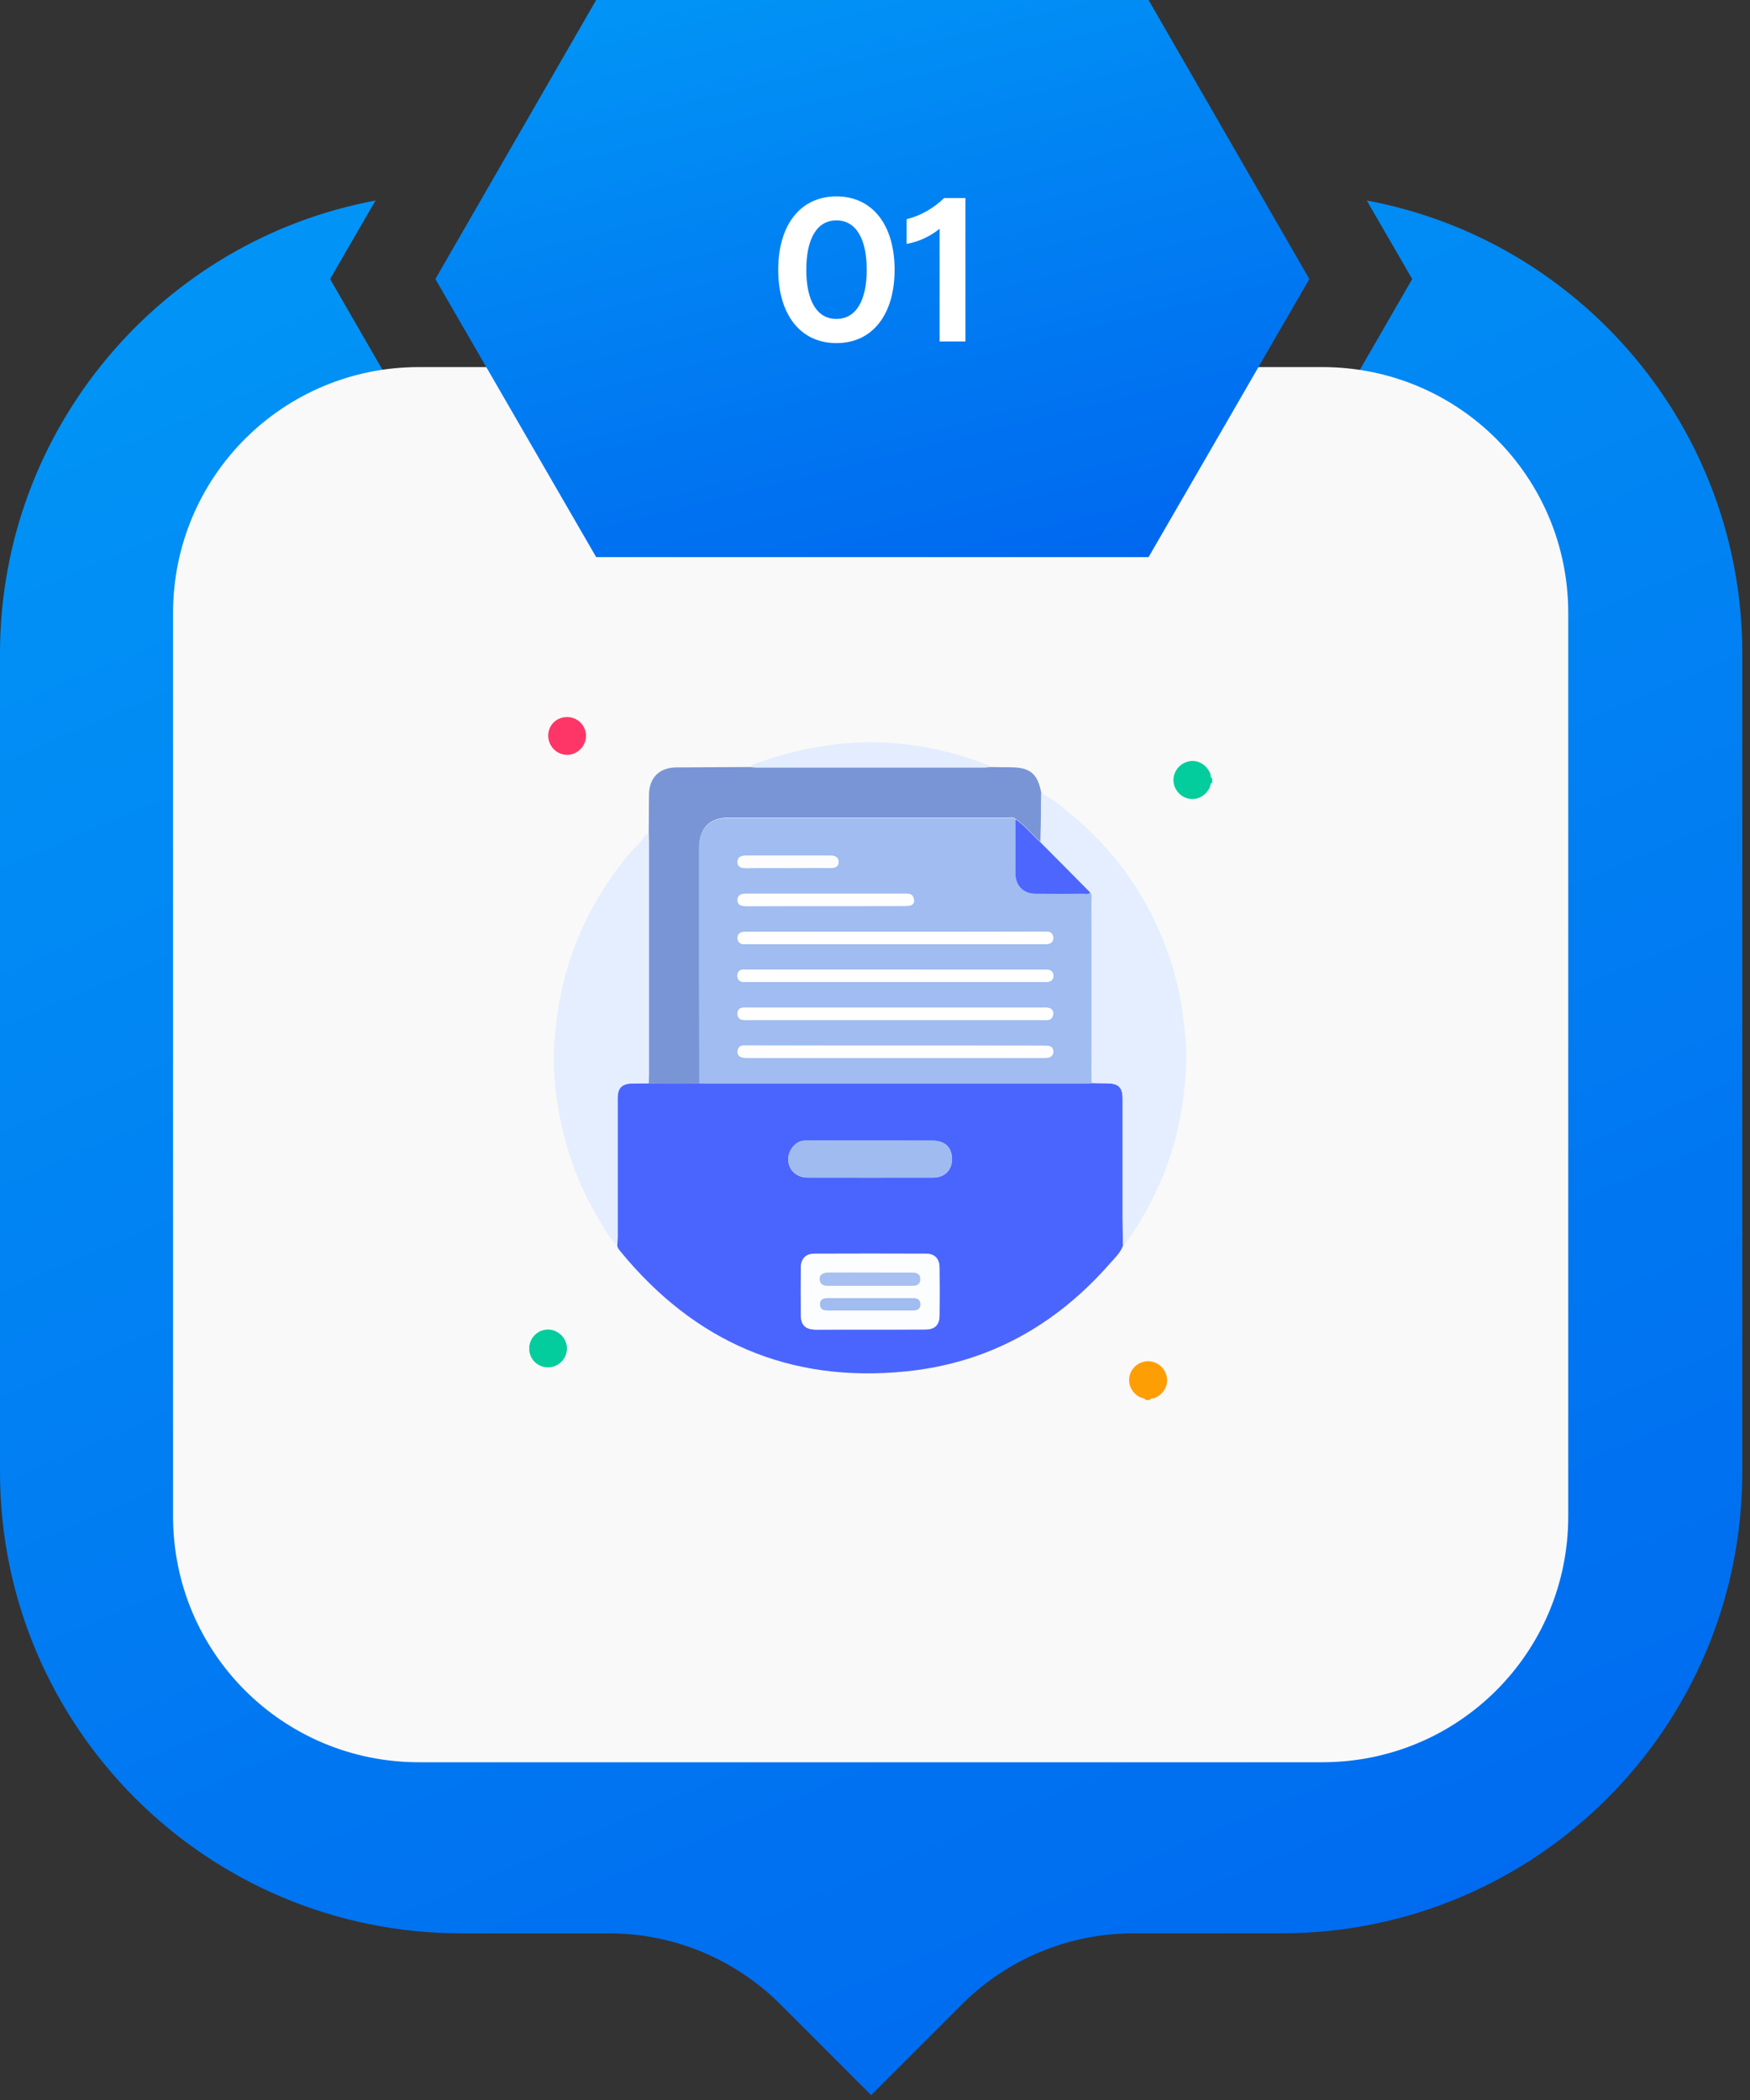 <svg width="205" height="246" viewBox="0 0 205 246" fill="none" xmlns="http://www.w3.org/2000/svg">
<rect x="0" y="0" width="205" height="246" fill="#333333" stroke="none"/>
<path d="M160.111 23.49L165.429 32.687L140.499 75.9H63.601L38.67 32.687L43.989 23.49C18.947 28.144 0 50.194 0 76.565V172.41C0 202.327 24.266 226.482 54.072 226.482H71.357C78.892 226.482 86.094 229.474 91.413 234.792L102.05 245.429L112.687 234.792C118.006 229.474 125.208 226.482 132.742 226.482H150.028C179.945 226.482 204.1 202.327 204.1 172.41V76.565C204.1 50.194 185.152 28.144 160.111 23.49Z" fill="url(#paint0_linear_583_9)"/>
<path d="M154.899 206.435H49.082C33.127 206.435 20.273 193.582 20.273 177.626V71.809C20.273 55.853 33.127 43 49.082 43H154.899C170.855 43 183.708 55.853 183.708 71.809V177.626C183.708 193.582 170.855 206.435 154.899 206.435Z" fill="#F9F9F9"/>
<g clip-path="url(#clip0_583_9)">
<path d="M142.003 91.665C141.764 91.777 141.812 92.032 141.732 92.207C141.27 93.227 140.266 93.769 139.214 93.546C138.21 93.339 137.445 92.383 137.461 91.363C137.477 90.263 138.29 89.339 139.389 89.163C140.378 89.004 141.382 89.626 141.78 90.63C141.86 90.805 141.748 91.076 142.003 91.187C142.003 91.347 142.003 91.506 142.003 91.665Z" fill="#04CD9D"/>
<path d="M134.21 164C134.083 163.761 133.796 163.793 133.588 163.697C132.6 163.219 132.075 162.167 132.33 161.132C132.585 160.128 133.557 159.411 134.577 159.458C135.66 159.522 136.521 160.303 136.696 161.387C136.855 162.375 136.234 163.379 135.23 163.777C135.039 163.857 134.784 163.745 134.672 164C134.529 164 134.369 164 134.21 164Z" fill="#FE9E05"/>
<path d="M131.564 145.881C131.261 146.757 130.576 147.379 129.986 148.048C123.628 155.299 115.691 159.697 106.082 160.654C92.488 162.024 81.365 157.179 72.711 146.63C72.52 146.407 72.329 146.183 72.297 145.881C72.313 145.562 72.345 145.243 72.345 144.924C72.345 139.506 72.345 134.072 72.345 128.654C72.345 127.426 72.839 126.932 74.066 126.901C74.703 126.885 75.341 126.885 75.962 126.885C77.938 126.948 79.93 126.964 81.906 126.885C82.145 126.901 82.385 126.916 82.624 126.916C97.444 126.916 112.265 126.916 127.086 126.916C127.357 126.916 127.612 126.885 127.883 126.869C128.488 126.885 129.094 126.901 129.699 126.901C131.038 126.916 131.516 127.395 131.516 128.717C131.516 133.403 131.516 138.088 131.516 142.773C131.532 143.825 131.548 144.845 131.564 145.881ZM101.938 155.745C104.09 155.745 106.225 155.745 108.377 155.745C109.54 155.745 110.066 155.203 110.066 154.04C110.082 152.207 110.082 150.391 110.066 148.558C110.066 147.458 109.524 146.869 108.424 146.869C104.106 146.853 99.787 146.853 95.484 146.869C94.385 146.869 93.843 147.458 93.827 148.558C93.811 150.391 93.811 152.207 93.827 154.04C93.827 155.251 94.353 155.745 95.596 155.761C97.699 155.745 99.819 155.745 101.938 155.745ZM102.018 133.61C99.532 133.61 97.046 133.61 94.56 133.61C94.066 133.61 93.62 133.673 93.221 134.008C92.44 134.646 92.138 135.65 92.472 136.574C92.759 137.387 93.588 137.944 94.608 137.944C99.5 137.944 104.408 137.96 109.301 137.944C110.655 137.944 111.516 137.084 111.516 135.793C111.516 134.422 110.703 133.626 109.253 133.626C106.831 133.61 104.424 133.61 102.018 133.61Z" fill="#4A65FE"/>
<path d="M81.921 126.9C79.945 126.98 77.953 126.98 75.977 126.9C75.993 126.582 76.024 126.263 76.024 125.944C76.024 116.813 76.024 107.681 76.024 98.566C76.024 98.279 76.008 97.992 75.993 97.689C76.008 96.159 76.008 94.629 76.024 93.1C76.04 91.108 77.236 89.912 79.228 89.896C82.128 89.88 85.028 89.865 87.929 89.849C88.136 89.865 88.343 89.896 88.566 89.896C97.475 89.896 106.383 89.896 115.307 89.896C115.514 89.896 115.722 89.865 115.945 89.849C116.742 89.865 117.522 89.88 118.319 89.88C120.678 89.88 121.554 90.614 121.985 92.908C121.953 94.821 121.937 96.733 121.905 98.645C120.917 97.753 120.088 96.685 118.973 95.936C118.718 95.665 118.367 95.777 118.064 95.777C107.148 95.777 96.248 95.777 85.331 95.777C83.132 95.777 81.921 97.004 81.905 99.235C81.905 103.649 81.905 108.08 81.905 112.494C81.905 117.307 81.921 122.104 81.921 126.9Z" fill="#7A95D6"/>
<path d="M121.891 98.661C121.922 96.749 121.938 94.837 121.97 92.924C123.229 93.514 124.265 94.406 125.317 95.267C129.843 98.98 133.333 103.506 135.707 108.845C137.094 111.968 138.066 115.219 138.512 118.614C138.767 120.558 139.006 122.486 138.942 124.43C138.783 129.259 137.891 133.944 135.946 138.406C134.879 140.829 133.652 143.155 132.074 145.307C131.93 145.514 131.851 145.801 131.548 145.865C131.532 144.829 131.5 143.809 131.5 142.773C131.5 138.088 131.5 133.402 131.5 128.717C131.5 127.379 131.022 126.916 129.683 126.9C129.078 126.9 128.472 126.884 127.867 126.869C127.851 126.518 127.835 126.183 127.835 125.833C127.835 119.028 127.835 112.223 127.835 105.418C127.835 105.116 127.962 104.781 127.691 104.51C125.763 102.582 123.835 100.622 121.891 98.661Z" fill="#E4EEFE"/>
<path d="M75.991 97.705C76.007 97.992 76.022 98.279 76.022 98.582C76.022 107.713 76.022 116.845 76.022 125.96C76.022 126.279 75.991 126.598 75.975 126.916C75.337 126.916 74.7 126.916 74.078 126.932C72.851 126.948 72.357 127.442 72.357 128.685C72.357 134.103 72.357 139.538 72.357 144.956C72.357 145.275 72.325 145.594 72.309 145.912C71.337 145.036 70.779 143.888 70.126 142.805C67.879 139.076 66.397 135.06 65.568 130.789C65.074 128.207 64.787 125.562 64.899 122.932C65.202 116.685 66.763 110.773 69.967 105.339C71.401 102.9 73.042 100.605 75.05 98.597C75.353 98.295 75.449 97.753 75.991 97.705Z" fill="#E4EEFE"/>
<path d="M115.93 89.864C115.723 89.88 115.516 89.912 115.293 89.912C106.384 89.912 97.476 89.912 88.552 89.912C88.344 89.912 88.137 89.88 87.914 89.864C88.169 89.434 88.647 89.402 89.061 89.259C92.567 88 96.169 87.251 99.914 87.012C105.316 86.693 110.496 87.601 115.516 89.546C115.707 89.609 115.898 89.625 115.93 89.864Z" fill="#E4EDFE"/>
<path d="M64.184 155.745C65.379 155.745 66.415 156.765 66.415 157.96C66.415 159.171 65.427 160.175 64.2 160.175C62.972 160.175 62 159.219 61.984 157.976C62 156.749 62.972 155.745 64.184 155.745Z" fill="#04CD9D"/>
<path d="M64.219 86.199C64.219 84.94 65.175 84 66.434 84C67.645 84 68.617 84.956 68.649 86.151C68.681 87.362 67.677 88.398 66.466 88.43C65.239 88.446 64.235 87.426 64.219 86.199Z" fill="#FE3667"/>
<path d="M127.707 104.542C127.978 104.813 127.851 105.147 127.851 105.45C127.867 112.255 127.851 119.06 127.851 125.864C127.851 126.215 127.867 126.55 127.883 126.9C127.612 126.916 127.357 126.948 127.086 126.948C112.265 126.948 97.444 126.948 82.624 126.948C82.385 126.948 82.146 126.916 81.907 126.916C81.907 122.119 81.891 117.339 81.891 112.542C81.891 108.127 81.891 103.697 81.891 99.283C81.891 97.068 83.118 95.825 85.317 95.825C96.233 95.825 107.134 95.825 118.05 95.825C118.353 95.825 118.687 95.697 118.958 95.984C118.958 98.103 118.942 100.223 118.958 102.327C118.958 103.777 119.899 104.701 121.333 104.717C123.213 104.733 125.094 104.717 126.974 104.717C127.213 104.685 127.5 104.797 127.707 104.542ZM104.966 113.594C99.229 113.594 93.476 113.594 87.739 113.594C87.532 113.594 87.309 113.594 87.102 113.594C86.624 113.594 86.416 113.896 86.401 114.295C86.385 114.693 86.592 115.012 87.07 115.028C87.277 115.028 87.5 115.028 87.707 115.028C99.165 115.028 110.624 115.028 122.098 115.028C122.289 115.028 122.464 115.028 122.656 115.028C123.134 115.012 123.405 114.773 123.405 114.295C123.405 113.849 123.134 113.625 122.703 113.609C122.496 113.594 122.273 113.609 122.066 113.609C116.361 113.594 110.656 113.594 104.966 113.594ZM104.871 109.147C99.181 109.147 93.476 109.147 87.787 109.147C87.548 109.147 87.309 109.131 87.07 109.163C86.64 109.211 86.369 109.482 86.401 109.896C86.433 110.295 86.656 110.598 87.118 110.582C87.309 110.582 87.484 110.582 87.675 110.582C99.15 110.582 110.624 110.582 122.082 110.582C122.241 110.582 122.401 110.582 122.56 110.582C123.07 110.582 123.389 110.374 123.373 109.833C123.357 109.355 123.054 109.131 122.592 109.131C122.401 109.131 122.225 109.131 122.034 109.131C116.329 109.147 110.592 109.147 104.871 109.147ZM104.871 118.04C99.15 118.04 93.428 118.04 87.707 118.04C87.134 118.04 86.385 117.912 86.401 118.773C86.416 119.602 87.165 119.49 87.739 119.49C99.181 119.49 110.624 119.49 122.066 119.49C122.273 119.49 122.496 119.49 122.703 119.49C123.166 119.458 123.341 119.139 123.373 118.741C123.389 118.343 123.15 118.104 122.751 118.056C122.512 118.024 122.273 118.04 122.034 118.04C116.313 118.04 110.592 118.04 104.871 118.04ZM104.871 122.486C99.181 122.486 93.492 122.486 87.787 122.486C87.548 122.486 87.309 122.486 87.07 122.486C86.64 122.486 86.448 122.773 86.401 123.139C86.353 123.538 86.592 123.793 86.958 123.888C87.181 123.936 87.436 123.936 87.675 123.936C99.134 123.936 110.608 123.936 122.066 123.936C122.337 123.936 122.608 123.952 122.847 123.888C123.213 123.777 123.421 123.49 123.373 123.107C123.341 122.757 123.102 122.55 122.735 122.518C122.496 122.502 122.257 122.502 122.018 122.502C116.313 122.486 110.592 122.486 104.871 122.486ZM96.68 106.135C99.835 106.135 102.974 106.135 106.13 106.135C106.911 106.135 107.197 105.833 107.022 105.227C106.879 104.685 106.448 104.701 106.002 104.701C99.835 104.701 93.668 104.701 87.5 104.701C86.958 104.701 86.416 104.765 86.401 105.418C86.385 106.088 86.91 106.151 87.468 106.151C90.544 106.135 93.62 106.135 96.68 106.135ZM92.281 101.689C93.922 101.689 95.564 101.673 97.205 101.689C97.731 101.689 98.225 101.609 98.225 100.988C98.241 100.382 97.763 100.239 97.237 100.239C93.954 100.239 90.671 100.239 87.389 100.239C86.847 100.239 86.385 100.382 86.401 101.004C86.416 101.625 86.895 101.705 87.436 101.705C89.046 101.673 90.671 101.689 92.281 101.689Z" fill="#A0BCF0"/>
<path d="M101.936 155.745C99.817 155.745 97.697 155.745 95.578 155.745C94.351 155.745 93.825 155.235 93.809 154.024C93.793 152.191 93.793 150.375 93.809 148.542C93.809 147.442 94.367 146.853 95.466 146.853C99.785 146.837 104.104 146.837 108.406 146.853C109.506 146.853 110.048 147.442 110.048 148.542C110.064 150.375 110.064 152.191 110.048 154.024C110.048 155.203 109.506 155.729 108.359 155.729C106.223 155.745 104.072 155.745 101.936 155.745ZM101.936 150.63C103.546 150.63 105.155 150.63 106.781 150.63C107.307 150.63 107.833 150.55 107.817 149.849C107.817 149.148 107.291 149.084 106.765 149.068C105.57 149.068 104.39 149.068 103.195 149.068C101.155 149.068 99.116 149.068 97.092 149.068C96.263 149.068 95.88 149.466 96.072 150.088C96.231 150.598 96.661 150.63 97.108 150.63C98.717 150.63 100.327 150.63 101.936 150.63ZM101.857 153.514C103.53 153.514 105.187 153.514 106.861 153.514C107.402 153.514 107.833 153.403 107.817 152.749C107.801 152.144 107.355 152.064 106.861 152.064C103.578 152.064 100.295 152.064 97.012 152.064C96.47 152.064 96.04 152.175 96.056 152.829C96.072 153.434 96.518 153.514 97.012 153.514C98.622 153.514 100.247 153.514 101.857 153.514Z" fill="#FCFDFE"/>
<path d="M102.017 133.61C104.424 133.61 106.83 133.61 109.253 133.61C110.687 133.61 111.516 134.422 111.516 135.777C111.516 137.068 110.655 137.928 109.3 137.928C104.408 137.944 99.5 137.944 94.607 137.928C93.603 137.928 92.758 137.371 92.472 136.558C92.153 135.634 92.44 134.63 93.221 133.992C93.619 133.657 94.065 133.594 94.559 133.594C97.029 133.61 99.531 133.61 102.017 133.61Z" fill="#9FBBF0"/>
<path d="M127.702 104.542C127.511 104.813 127.224 104.701 126.969 104.701C125.089 104.717 123.208 104.717 121.328 104.701C119.893 104.701 118.953 103.761 118.953 102.311C118.953 100.191 118.953 98.072 118.953 95.968C120.069 96.717 120.897 97.785 121.885 98.677C123.83 100.622 125.758 102.582 127.702 104.542Z" fill="#4C66FE"/>
<path d="M104.965 113.594C110.654 113.594 116.343 113.594 122.033 113.594C122.24 113.594 122.463 113.594 122.67 113.594C123.1 113.61 123.371 113.849 123.371 114.279C123.371 114.757 123.1 114.996 122.622 115.012C122.431 115.012 122.256 115.012 122.064 115.012C110.606 115.012 99.148 115.012 87.674 115.012C87.467 115.012 87.244 115.012 87.037 115.012C86.574 114.996 86.367 114.677 86.367 114.279C86.383 113.88 86.59 113.578 87.068 113.578C87.276 113.578 87.499 113.578 87.706 113.578C93.475 113.594 99.228 113.594 104.965 113.594Z" fill="#FEFEFE"/>
<path d="M104.871 109.147C110.592 109.147 116.313 109.147 122.034 109.147C122.226 109.147 122.401 109.147 122.592 109.147C123.054 109.147 123.373 109.355 123.373 109.849C123.389 110.375 123.054 110.598 122.56 110.598C122.401 110.598 122.241 110.598 122.082 110.598C110.608 110.598 99.134 110.598 87.676 110.598C87.484 110.598 87.309 110.598 87.118 110.598C86.656 110.614 86.417 110.311 86.401 109.912C86.369 109.482 86.656 109.227 87.07 109.179C87.309 109.147 87.548 109.163 87.787 109.163C93.493 109.147 99.182 109.147 104.871 109.147Z" fill="#FEFEFE"/>
<path d="M104.869 118.04C110.59 118.04 116.311 118.04 122.032 118.04C122.271 118.04 122.51 118.024 122.749 118.056C123.148 118.104 123.403 118.327 123.371 118.741C123.355 119.139 123.164 119.458 122.701 119.49C122.494 119.506 122.271 119.49 122.064 119.49C110.622 119.49 99.18 119.49 87.737 119.49C87.164 119.49 86.415 119.602 86.399 118.773C86.383 117.912 87.116 118.04 87.706 118.04C93.427 118.04 99.148 118.04 104.869 118.04Z" fill="#FEFEFE"/>
<path d="M104.867 122.486C110.588 122.486 116.309 122.486 122.03 122.486C122.269 122.486 122.508 122.486 122.747 122.502C123.114 122.534 123.353 122.741 123.384 123.092C123.432 123.474 123.225 123.777 122.859 123.873C122.604 123.936 122.333 123.92 122.078 123.92C110.619 123.92 99.145 123.92 87.687 123.92C87.448 123.92 87.209 123.936 86.97 123.873C86.604 123.777 86.365 123.522 86.412 123.124C86.46 122.757 86.651 122.47 87.082 122.47C87.321 122.47 87.56 122.47 87.799 122.47C93.488 122.486 99.177 122.486 104.867 122.486Z" fill="#FEFEFE"/>
<path d="M96.678 106.135C93.602 106.135 90.542 106.135 87.466 106.135C86.909 106.135 86.383 106.072 86.399 105.402C86.415 104.749 86.957 104.685 87.498 104.685C93.666 104.685 99.833 104.685 106 104.685C106.431 104.685 106.877 104.669 107.02 105.211C107.196 105.817 106.909 106.119 106.128 106.119C102.988 106.135 99.833 106.135 96.678 106.135Z" fill="#FEFEFE"/>
<path d="M92.279 101.689C90.67 101.689 89.044 101.673 87.435 101.689C86.909 101.689 86.415 101.61 86.399 100.988C86.383 100.383 86.845 100.223 87.387 100.223C90.67 100.223 93.953 100.223 97.236 100.223C97.777 100.223 98.24 100.367 98.224 100.972C98.208 101.594 97.73 101.673 97.204 101.673C95.562 101.673 93.921 101.689 92.279 101.689Z" fill="#FDFDFE"/>
<path d="M101.937 150.63C100.327 150.63 98.718 150.63 97.092 150.63C96.662 150.63 96.216 150.598 96.056 150.088C95.865 149.466 96.248 149.068 97.076 149.068C99.116 149.052 101.156 149.068 103.18 149.068C104.375 149.068 105.554 149.068 106.749 149.068C107.275 149.068 107.801 149.132 107.801 149.849C107.801 150.55 107.291 150.63 106.765 150.63C105.172 150.63 103.546 150.63 101.937 150.63Z" fill="#A6C0F1"/>
<path d="M101.856 153.514C100.246 153.514 98.621 153.514 97.011 153.514C96.517 153.514 96.087 153.434 96.055 152.829C96.039 152.176 96.469 152.064 97.011 152.064C100.294 152.064 103.577 152.064 106.86 152.064C107.354 152.064 107.784 152.144 107.816 152.749C107.832 153.403 107.402 153.514 106.86 153.514C105.187 153.514 103.513 153.514 101.856 153.514Z" fill="#A0BCF0"/>
</g>
<path d="M69.837 65.263H134.546L153.382 32.687L134.546 0H69.837L51 32.687L69.837 65.263Z" fill="url(#paint1_linear_583_9)"/>
<path d="M97.98 40.192C93.708 40.192 91.164 36.784 91.164 31.6C91.164 26.416 93.708 23.008 97.98 23.008C102.252 23.008 104.796 26.416 104.796 31.6C104.796 36.784 102.252 40.192 97.98 40.192ZM97.98 37.36C100.284 37.36 101.532 35.2 101.532 31.6C101.532 28 100.284 25.816 97.98 25.816C95.676 25.816 94.452 28 94.452 31.6C94.452 35.2 95.676 37.36 97.98 37.36ZM110.07 40V26.8C108.918 27.712 107.694 28.288 106.206 28.576V25.672C107.766 25.312 109.374 24.4 110.598 23.2H113.094V40H110.07Z" fill="white"/>
<defs>
<linearGradient id="paint0_linear_583_9" x1="50.063" y1="2.919" x2="188.847" y2="327.782" gradientUnits="userSpaceOnUse">
<stop stop-color="#0197F6"/>
<stop offset="1" stop-color="#0059ED"/>
</linearGradient>
<linearGradient id="paint1_linear_583_9" x1="76.113" y1="-6.049" x2="102.733" y2="100.248" gradientUnits="userSpaceOnUse">
<stop stop-color="#0197F6"/>
<stop offset="1" stop-color="#0059ED"/>
</linearGradient>
<clipPath id="clip0_583_9">
<rect width="80" height="80" fill="white" transform="translate(62 84)"/>
</clipPath>
</defs>
</svg>

